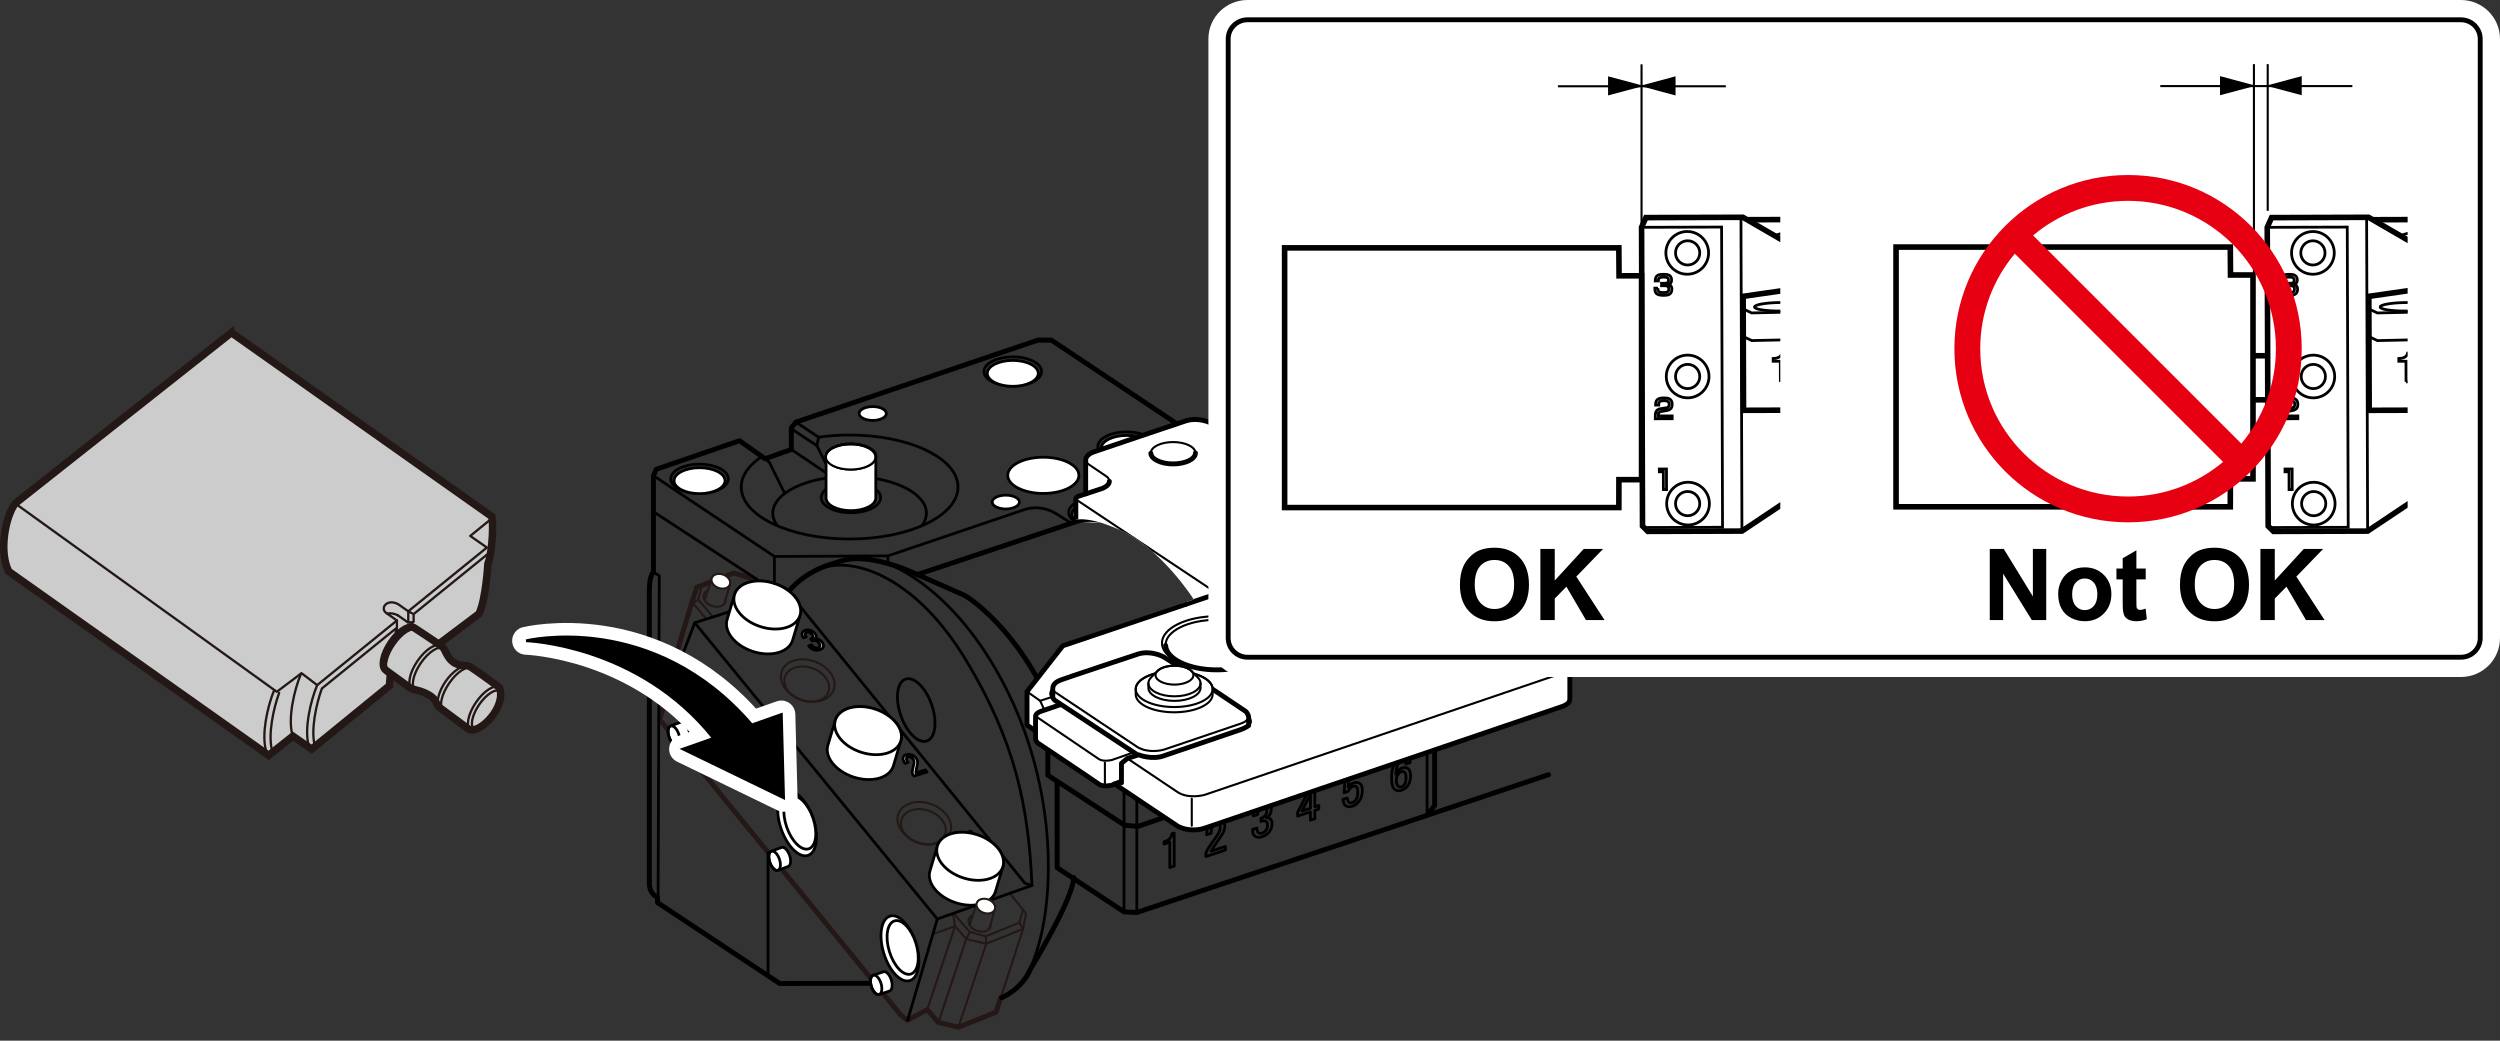 <?xml version="1.0" encoding="UTF-8"?><svg xmlns="http://www.w3.org/2000/svg" width="126.341mm" height="52.593mm" xmlns:xlink="http://www.w3.org/1999/xlink" viewBox="0 0 358.132 149.083"><rect x="0" y="0" width="358.132" height="149.083" fill="#333333" stroke="none"/><defs><clipPath id="clippath"><path d="M153.628,55.325v19.29s1.555-1.021,6.687,1.256c6.119,2.715,10.699,10.01,10.699,10.01l-22.451,7.497-8.065,8.146,29.665,22.37,61.436-21.397-.811-11.671-61.436-37.77-15.724,2.269Z" style="fill:none;"/></clipPath><clipPath id="clippath-1"><rect x="267.846" y="20.748" width="77.055" height="61.723" style="fill:none;"/></clipPath><clipPath id="clippath-2"><rect x="178.216" y="20.745" width="76.816" height="61.723" style="fill:none;"/></clipPath></defs><g id="_レイヤー_1"><ellipse cx="115.571" cy="98.005" rx="2.422" ry="3.296" transform="translate(-15.291 174.404) rotate(-70.576)" style="fill:none; stroke:#231815; stroke-linecap:round; stroke-linejoin:round; stroke-width:.3px;"/><ellipse cx="115.704" cy="97.49" rx="2.901" ry="3.948" transform="translate(-14.716 174.186) rotate(-70.576)" style="fill:none; stroke:#231815; stroke-linecap:round; stroke-linejoin:round; stroke-width:.3px;"/><polyline points="146.502 133.096 141.283 135.198 138.417 134.516 136.814 132.674 133.812 133.748" style="fill:none; stroke:#231815; stroke-linecap:round; stroke-linejoin:round; stroke-width:.3px;"/><polyline points="136.677 130.9 137.317 131.659 138.92 133.501 141.206 134.132 146.024 132.171 146.519 130.405" style="fill:none; stroke:#231815; stroke-linecap:round; stroke-linejoin:round; stroke-width:.3px;"/><polyline points="136.558 131.088 136.814 132.674 132.823 144.626" style="fill:none; stroke:#231815; stroke-linecap:round; stroke-linejoin:round; stroke-width:.3px;"/><polyline points="138.92 133.501 138.417 134.516 134.426 146.468" style="fill:none; stroke:#231815; stroke-linecap:round; stroke-linejoin:round; stroke-width:.3px;"/><polyline points="141.206 134.132 141.283 135.198 137.292 147.151" style="fill:none; stroke:#231815; stroke-linecap:round; stroke-linejoin:round; stroke-width:.3px;"/><line x1="146.024" y1="132.171" x2="146.498" y2="132.981" style="fill:none; stroke:#231815; stroke-linecap:round; stroke-linejoin:round; stroke-width:.3px;"/><path d="M141.936,132.46c-.001.099-.018.196-.051.291-.221.627-1.092.891-1.946.591s-1.366-1.053-1.145-1.68c.079-.223.239-.4.451-.522" style="fill:none; stroke:#231815; stroke-linecap:round; stroke-linejoin:round; stroke-width:.3px;"/><line x1="142.516" y1="130.263" x2="141.748" y2="132.955" style="fill:none; stroke:#231815; stroke-linecap:round; stroke-linejoin:round; stroke-width:.3px;"/><line x1="139.924" y1="129.349" x2="138.967" y2="132.358" style="fill:none; stroke:#231815; stroke-linecap:round; stroke-linejoin:round; stroke-width:.3px;"/><path d="M103.979,85.921c-.001.099-.018.196-.051.291-.221.627-1.092.891-1.946.591s-1.366-1.053-1.145-1.68c.079-.223.239-.4.451-.522" style="fill:none; stroke:#231815; stroke-linecap:round; stroke-linejoin:round; stroke-width:.3px;"/><line x1="104.558" y1="83.724" x2="103.79" y2="86.416" style="fill:none; stroke:#231815; stroke-linecap:round; stroke-linejoin:round; stroke-width:.3px;"/><line x1="101.966" y1="82.81" x2="101.01" y2="85.819" style="fill:none; stroke:#231815; stroke-linecap:round; stroke-linejoin:round; stroke-width:.3px;"/><polyline points="143.373 142.879 146.57 133.062 146.98 130.879 144.711 128.013" style="fill:none; stroke:#231815; stroke-linecap:round; stroke-linejoin:round; stroke-width:.3px;"/><path d="M102.074,88.348c-.102-.23-2.047-2.431-2.047-2.431l.435-1.817,1.121-.427" style="fill:none; stroke:#231815; stroke-linecap:round; stroke-linejoin:round; stroke-width:.3px;"/><polyline points="100.027 85.918 99.26 86.403 101.157 88.638" style="fill:none; stroke:#231815; stroke-linecap:round; stroke-linejoin:round; stroke-width:.3px;"/><polyline points="107.912 82.941 105.11 82.08 99.814 84.127 99.047 86.506 95.414 98.557 95.689 98.832 95.757 98.959 94.471 103.047 129.084 145.465 130.021 146.152 132.823 144.626 134.426 146.468 137.292 147.151 142.681 145.001 143.373 142.879" style="fill:none; stroke:#231815; stroke-linecap:round; stroke-linejoin:round; stroke-width:.709px;"/><ellipse cx="132.28" cy="118.439" rx="2.422" ry="3.296" transform="translate(-23.409 203.801) rotate(-70.576)" style="fill:none; stroke:#231815; stroke-linecap:round; stroke-linejoin:round; stroke-width:.3px;"/><ellipse cx="132.413" cy="117.924" rx="2.901" ry="3.948" transform="translate(-22.835 203.583) rotate(-70.576)" style="fill:none; stroke:#231815; stroke-linecap:round; stroke-linejoin:round; stroke-width:.3px;"/><path d="M168.472,109.258c0,1.432-2.282,2.594-5.098,2.594s-5.098-1.161-5.098-2.594,2.282-2.594,5.098-2.594,5.098,1.161,5.098,2.594Z" style="fill:#fff; stroke:#000; stroke-linecap:round; stroke-linejoin:round; stroke-width:.4px;"/><path d="M126.154,71.281c0,1.196-1.906,2.166-4.257,2.166s-4.257-.97-4.257-2.166,1.906-2.166,4.257-2.166,4.257.97,4.257,2.166Z" style="fill:none; stroke:#000; stroke-linecap:round; stroke-linejoin:round; stroke-width:.4px;"/><path d="M111.356,75.311c-.421-.56-.651-1.164-.651-1.793,0-2.916,4.927-5.28,11.004-5.28s11.004,2.364,11.004,5.28c0,.622-.224,1.219-.636,1.773" style="fill:none; stroke:#000; stroke-linecap:round; stroke-linejoin:round; stroke-width:.4px;"/><polyline points="107.71 86.592 99.523 89.217 96.433 97.307 95.757 98.959" style="fill:none; stroke:#000; stroke-linecap:round; stroke-linejoin:round; stroke-width:.4px;"/><path d="M116.473,117.177c.871,2.523.555,4.922-.707,5.357s-2.99-1.257-3.862-3.78c-.871-2.523-.555-4.922.707-5.357,1.261-.436,2.99,1.257,3.861,3.78Z" style="fill:#fff; stroke:#000; stroke-linecap:round; stroke-linejoin:round; stroke-width:.4px;"/><path d="M116.46,117.173c.718,2.079.457,4.056-.583,4.415-1.04.359-2.465-1.036-3.182-3.115-.718-2.079-.457-4.056.583-4.415,1.04-.359,2.465,1.036,3.182,3.115Z" style="fill:#fff; stroke:#000; stroke-linecap:round; stroke-linejoin:round; stroke-width:.4px;"/><path d="M133.465,100.952c.845,2.447.538,4.772-.685,5.195s-2.9-1.219-3.744-3.665c-.845-2.447-.538-4.772.685-5.195,1.223-.422,2.9,1.219,3.744,3.665Z" style="fill:none; stroke:#000; stroke-linecap:round; stroke-linejoin:round; stroke-width:.4px;"/><path d="M102.042,99.234c.871,2.523.555,4.922-.707,5.357-1.262.436-2.99-1.257-3.862-3.78-.871-2.523-.555-4.922.707-5.357,1.262-.436,2.99,1.257,3.862,3.78Z" style="fill:#fff; stroke:#000; stroke-linecap:round; stroke-linejoin:round; stroke-width:.4px;"/><path d="M102.029,99.23c.718,2.079.457,4.056-.583,4.415s-2.464-1.036-3.182-3.115c-.718-2.079-.457-4.056.583-4.415,1.04-.359,2.465,1.036,3.182,3.115Z" style="fill:#fff; stroke:#000; stroke-linecap:round; stroke-linejoin:round; stroke-width:.4px;"/><path d="M131.226,135.146c.785,2.551.387,4.938-.888,5.33-1.276.393-2.946-1.358-3.731-3.909-.785-2.551-.387-4.938.888-5.33,1.276-.392,2.946,1.358,3.731,3.909Z" style="fill:#fff; stroke:#000; stroke-linecap:round; stroke-linejoin:round; stroke-width:.4px;"/><path d="M131.213,135.141c.647,2.103.319,4.069-.732,4.393-1.051.323-2.428-1.119-3.075-3.221-.647-2.103-.319-4.069.732-4.393s2.428,1.119,3.075,3.221Z" style="fill:#fff; stroke:#000; stroke-linecap:round; stroke-linejoin:round; stroke-width:.4px;"/><path d="M143.491,142.918c3.175-1.433,4.154-4.14,4.154-4.14,0,0,6-9.812,6.187-13.062" style="fill:none; stroke:#000; stroke-linecap:round; stroke-linejoin:round; stroke-width:.709px;"/><path d="M131.25,82.237c2.501,1.1,6.896,3.043,6.896,3.043,2.812,1.562,10.562,8.75,13.312,19.062" style="fill:none; stroke:#000; stroke-linecap:round; stroke-linejoin:round; stroke-width:.709px;"/><path d="M112.647,85.155c1.937-2.625,4.75-3.812,6.125-4.25,1.375-.437,2.25-.687,2.25-.687,2.875-.687,7.187.687,9.187,1.562.279.122.636.279,1.042.457" style="fill:none; stroke:#000; stroke-linecap:round; stroke-linejoin:round; stroke-width:.709px;"/><path d="M114.397,86.592l32.436,39.936,1,.313c-.5-11.437-2.437-20.624-9.437-32.249-7-11.624-15.749-14.937-20.749-13.187" style="fill:none; stroke:#000; stroke-linecap:round; stroke-linejoin:round; stroke-width:.4px;"/><polyline points="99.523 89.217 134.271 131.653 147.833 126.841" style="fill:none; stroke:#000; stroke-linecap:round; stroke-linejoin:round; stroke-width:.4px;"/><line x1="134.271" y1="131.653" x2="130.021" y2="146.152" style="fill:none; stroke:#000; stroke-linecap:round; stroke-linejoin:round; stroke-width:.4px;"/><path d="M115.094,91.38c-.183-.245-.242-.476-.179-.692.055-.188.198-.318.43-.391.268-.084.534-.082.795.007.242.082.442.229.602.441.159.213.217.391.175.536-.029.102-.089.173-.179.213.146-.006.289.015.43.062.242.082.442.229.602.441.175.234.233.453.173.654-.059.203-.242.351-.546.447-.256.08-.525.072-.808-.023-.282-.095-.499-.244-.649-.446l-.096-.127.421-.132.084.111c.103.139.246.238.427.3.141.048.272.053.395.015.158-.05.254-.132.288-.248.034-.116-.017-.263-.152-.444-.111-.149-.248-.251-.409-.306-.162-.054-.303-.062-.425-.024l-.146.046-.203-.271.11-.034c.11-.035.181-.11.215-.226.034-.115-.009-.253-.128-.412-.104-.138-.236-.234-.397-.29-.121-.041-.242-.042-.364-.004-.11.034-.18.102-.209.203-.034.116.015.271.146.466l-.402.126Z" style="fill:#fff; stroke:#000; stroke-linecap:round; stroke-linejoin:round; stroke-width:.4px;"/><path d="M129.656,109.354c-.247-.33-.336-.61-.268-.841.055-.188.193-.316.412-.385.268-.084.534-.082.795.007.262.088.469.234.62.436.191.255.267.507.227.755-.036.235-.081.466-.137.693-.026.126-.052.252-.078.379-.022.112-.032.219-.029.324l1.372-.429.227.303-1.866.584-.203-.271c-.055-.114-.063-.295-.023-.544.09-.383.161-.7.213-.953.064-.256.017-.49-.142-.703-.096-.127-.224-.219-.385-.274-.121-.041-.236-.043-.346-.009-.098.031-.159.089-.185.175-.047.16.025.366.216.622l-.421.132Z" style="fill:#fff; stroke:#000; stroke-linecap:round; stroke-linejoin:round; stroke-width:.4px;"/><path d="M138.849,119.132l.219-.069,2.064,2.76-.421.132-1.587-2.121-.549.172-.143-.191.165-.052c.17-.053.273-.138.307-.253.038-.13.019-.255-.056-.376Z" style="fill:#fff; stroke:#000; stroke-linecap:round; stroke-linejoin:round; stroke-width:.4px;"/><path d="M98.678,104.585c-.261-.755-.778-1.262-1.156-1.132-.231.08-1.225.461-1.458.542-.378.13-.473.849-.212,1.604.261.756.778,1.262,1.156,1.132.231-.08,1.225-.461,1.458-.542.378-.13.472-.849.212-1.604Z" style="fill:#fff; stroke:#000; stroke-linecap:round; stroke-linejoin:round; stroke-width:.4px;"/><path d="M97.22,105.127c.261.755.166,1.474-.212,1.604-.378.13-.895-.376-1.156-1.132-.261-.755-.166-1.474.212-1.604.378-.13.895.376,1.156,1.132Z" style="fill:none; stroke:#000; stroke-linecap:round; stroke-linejoin:round; stroke-width:.4px;"/><path d="M113.109,122.528c-.261-.755-.778-1.262-1.156-1.132-.231.08-1.225.461-1.458.542-.378.13-.473.849-.212,1.604.261.755.778,1.262,1.156,1.132.231-.08,1.225-.461,1.458-.542.378-.13.472-.849.212-1.604Z" style="fill:#fff; stroke:#000; stroke-linecap:round; stroke-linejoin:round; stroke-width:.4px;"/><path d="M111.651,123.07c.261.755.166,1.474-.212,1.604-.378.13-.895-.376-1.156-1.132-.261-.755-.166-1.474.212-1.604.378-.13.895.376,1.156,1.132Z" style="fill:none; stroke:#000; stroke-linecap:round; stroke-linejoin:round; stroke-width:.4px;"/><path d="M127.682,140.379c-.235-.764-.735-1.288-1.117-1.17-.233.072-1.24.419-1.476.492-.382.117-.501.832-.266,1.596.235.764.735,1.288,1.117,1.17.233-.072,1.24-.419,1.476-.492.382-.118.501-.832.266-1.596Z" style="fill:#fff; stroke:#000; stroke-linecap:round; stroke-linejoin:round; stroke-width:.4px;"/><path d="M126.207,140.871c.235.764.116,1.478-.266,1.596-.382.117-.882-.406-1.117-1.17-.235-.764-.116-1.478.266-1.596s.882.406,1.117,1.17Z" style="fill:none; stroke:#000; stroke-linecap:round; stroke-linejoin:round; stroke-width:.4px;"/><path d="M110.921,83.578c-2.584-.842-5.129-.141-5.685,1.566-.22.675-.854,2.922-1.062,3.562-.556,1.707,1.088,3.772,3.672,4.614s5.129.141,5.685-1.566c.22-.675.854-2.922,1.062-3.562.556-1.707-1.088-3.772-3.672-4.614Z" style="fill:#fff; stroke:#000; stroke-linecap:round; stroke-linejoin:round; stroke-width:.4px;"/><path d="M114.593,88.192c-.556,1.707-3.101,2.408-5.685,1.566-2.584-.842-4.228-2.908-3.672-4.614.556-1.707,3.101-2.408,5.685-1.566,2.584.842,4.228,2.908,3.672,4.614Z" style="fill:#fff; stroke:#000; stroke-linecap:round; stroke-linejoin:round; stroke-width:.4px;"/><path d="M125.358,101.577c-2.584-.842-5.129-.141-5.685,1.566-.22.675-.854,2.922-1.062,3.562-.556,1.707,1.088,3.772,3.672,4.614,2.584.842,5.129.141,5.685-1.566.22-.675.854-2.922,1.062-3.562.556-1.707-1.088-3.772-3.672-4.614Z" style="fill:#fff; stroke:#000; stroke-linecap:round; stroke-linejoin:round; stroke-width:.4px;"/><path d="M129.03,106.191c-.556,1.707-3.101,2.408-5.685,1.566-2.584-.842-4.228-2.908-3.672-4.614.556-1.707,3.101-2.408,5.685-1.566,2.584.842,4.228,2.908,3.672,4.614Z" style="fill:#fff; stroke:#000; stroke-linecap:round; stroke-linejoin:round; stroke-width:.4px;"/><path d="M139.982,119.576c-2.584-.842-5.129-.141-5.685,1.566-.22.675-.854,2.922-1.062,3.562-.556,1.707,1.088,3.772,3.672,4.614,2.584.842,5.129.141,5.685-1.566.22-.675.854-2.922,1.062-3.562.556-1.707-1.088-3.772-3.672-4.614Z" style="fill:#fff; stroke:#000; stroke-linecap:round; stroke-linejoin:round; stroke-width:.4px;"/><path d="M143.654,124.19c-.556,1.707-3.101,2.408-5.685,1.566-2.584-.842-4.228-2.908-3.672-4.614.556-1.707,3.101-2.408,5.685-1.566,2.584.842,4.228,2.908,3.672,4.614Z" style="fill:#fff; stroke:#000; stroke-linecap:round; stroke-linejoin:round; stroke-width:.4px;"/><polyline points="150.104 105.946 161.103 113.112 163.02 113.279 204.435 99.029 212.101 89.613" style="fill:none; stroke:#000; stroke-linecap:round; stroke-linejoin:round; stroke-width:.4px;"/><line x1="110.022" y1="139.715" x2="110.022" y2="122.133" style="fill:none; stroke:#000; stroke-linecap:round; stroke-linejoin:round; stroke-width:.4px;"/><polyline points="93.606 81.968 94.44 82.468 94.273 128.799" style="fill:none; stroke:#000; stroke-linecap:round; stroke-linejoin:round; stroke-width:.4px;"/><line x1="93.606" y1="73.301" x2="108.522" y2="83.051" style="fill:none; stroke:#000; stroke-linecap:round; stroke-linejoin:round; stroke-width:.4px;"/><path d="M93.606,68.135l17.332,11.583,16.249-.083,19.416-6.583c1.917-.667,3.417-.083,4,.167.583.25,2.75,1.667,2.75,1.667" style="fill:none; stroke:#000; stroke-linecap:round; stroke-linejoin:round; stroke-width:.4px;"/><line x1="110.939" y1="79.718" x2="110.939" y2="83.578" style="fill:none; stroke:#000; stroke-linecap:round; stroke-linejoin:round; stroke-width:.4px;"/><line x1="127.188" y1="79.634" x2="127.188" y2="80.634" style="fill:none; stroke:#000; stroke-linecap:round; stroke-linejoin:round; stroke-width:.4px;"/><path d="M106.183,69.768c0-1.66,1.132-3.193,3.045-4.432" style="fill:none; stroke:#000; stroke-linecap:round; stroke-linejoin:round; stroke-width:.4px;"/><path d="M137.196,69.228c.027.178.04.359.04.54,0,4.114-6.952,7.45-15.527,7.45s-15.527-3.335-15.527-7.45" style="fill:none; stroke:#000; stroke-linecap:round; stroke-linejoin:round; stroke-width:.4px;"/><path d="M114.022,60.469l3.246,2.159c1.407-.201,2.898-.309,4.441-.309,8.197,0,14.91,3.047,15.486,6.909" style="fill:none; stroke:#000; stroke-linecap:round; stroke-linejoin:round; stroke-width:.4px;"/><polyline points="117.268 62.628 117.022 63.843 118.272 66.343" style="fill:none; stroke:#000; stroke-linecap:round; stroke-linejoin:round; stroke-width:.4px;"/><line x1="117.022" y1="63.843" x2="113.522" y2="61.531" style="fill:none; stroke:#000; stroke-linecap:round; stroke-linejoin:round; stroke-width:.4px;"/><line x1="113.356" y1="64.385" x2="118.209" y2="67.656" style="fill:none; stroke:#000; stroke-linecap:round; stroke-linejoin:round; stroke-width:.4px;"/><path d="M125.459,65.406c0-1.001-1.595-1.812-3.562-1.812s-3.562.811-3.562,1.812v5.937c0,1.001,1.595,1.812,3.562,1.812s3.562-.811,3.562-1.812v-5.937Z" style="fill:#fff; stroke:#000; stroke-linecap:round; stroke-linejoin:round; stroke-width:.4px;"/><path d="M125.459,65.406c0,1.001-1.595,1.812-3.562,1.812s-3.562-.811-3.562-1.812,1.595-1.812,3.562-1.812,3.562.811,3.562,1.812Z" style="fill:none; stroke:#000; stroke-linecap:round; stroke-linejoin:round; stroke-width:.4px;"/><path d="M172.087,64.651c0-.806-1.284-1.459-2.867-1.459s-2.867.653-2.867,1.459v4.779c0,.806,1.284,1.459,2.867,1.459s2.867-.653,2.867-1.459v-4.779Z" style="fill:#fff; stroke:#000; stroke-linecap:round; stroke-linejoin:round; stroke-width:.4px;"/><ellipse cx="169.219" cy="64.651" rx="2.867" ry="1.459" style="fill:none; stroke:#000; stroke-linecap:round; stroke-linejoin:round; stroke-width:.4px;"/><path d="M193.336,78.817c0-.806-1.284-1.459-2.867-1.459s-2.867.653-2.867,1.459v4.779c0,.806,1.284,1.459,2.867,1.459s2.867-.653,2.867-1.459v-4.779Z" style="fill:#fff; stroke:#000; stroke-linecap:round; stroke-linejoin:round; stroke-width:.4px;"/><ellipse cx="190.468" cy="78.817" rx="2.867" ry="1.459" style="fill:none; stroke:#000; stroke-linecap:round; stroke-linejoin:round; stroke-width:.4px;"/><path d="M104.335,68.593c0,1.159-1.847,2.098-4.124,2.098s-4.124-.94-4.124-2.098,1.847-2.098,4.124-2.098,4.124.939,4.124,2.098Z" style="fill:none; stroke:#000; stroke-linecap:round; stroke-linejoin:round; stroke-width:.4px;"/><path d="M103.863,68.86c0,1.026-1.635,1.858-3.652,1.858s-3.652-.832-3.652-1.858,1.635-1.858,3.652-1.858,3.652.832,3.652,1.858Z" style="fill:#fff; stroke:#000; stroke-linecap:round; stroke-linejoin:round; stroke-width:.4px;"/><path d="M149.207,53.219c0,1.159-1.846,2.098-4.124,2.098s-4.124-.94-4.124-2.098,1.847-2.098,4.124-2.098,4.124.94,4.124,2.098Z" style="fill:none; stroke:#000; stroke-linecap:round; stroke-linejoin:round; stroke-width:.4px;"/><ellipse cx="145.083" cy="53.486" rx="3.652" ry="1.858" style="fill:#fff; stroke:#000; stroke-linecap:round; stroke-linejoin:round; stroke-width:.4px;"/><path d="M159.957,105.883c0,1.159-1.847,2.098-4.124,2.098s-4.124-.939-4.124-2.098,1.847-2.098,4.124-2.098,4.124.939,4.124,2.098Z" style="fill:none; stroke:#000; stroke-linecap:round; stroke-linejoin:round; stroke-width:.4px;"/><path d="M159.485,106.15c0,1.026-1.635,1.858-3.652,1.858s-3.652-.832-3.652-1.858,1.635-1.858,3.652-1.858,3.652.832,3.652,1.858Z" style="fill:#fff; stroke:#000; stroke-linecap:round; stroke-linejoin:round; stroke-width:.4px;"/><path d="M203.976,97.842c0,1.159-1.847,2.098-4.124,2.098s-4.124-.939-4.124-2.098,1.847-2.098,4.124-2.098,4.124.939,4.124,2.098Z" style="fill:none; stroke:#000; stroke-linecap:round; stroke-linejoin:round; stroke-width:.4px;"/><path d="M203.504,98.109c0,1.026-1.635,1.858-3.652,1.858s-3.652-.832-3.652-1.858,1.635-1.858,3.652-1.858,3.652.832,3.652,1.858Z" style="fill:#fff; stroke:#000; stroke-linecap:round; stroke-linejoin:round; stroke-width:.4px;"/><path d="M165.519,63.968c0,1.159-1.847,2.098-4.124,2.098s-4.124-.94-4.124-2.098,1.847-2.098,4.124-2.098,4.124.939,4.124,2.098Z" style="fill:none; stroke:#000; stroke-linecap:round; stroke-linejoin:round; stroke-width:.4px;"/><path d="M154.556,68.093c0,1.432-2.282,2.594-5.098,2.594s-5.098-1.161-5.098-2.594,2.282-2.594,5.098-2.594,5.098,1.161,5.098,2.594Z" style="fill:#fff; stroke:#000; stroke-linecap:round; stroke-linejoin:round; stroke-width:.4px;"/><path d="M165.047,64.235c0,1.026-1.635,1.858-3.652,1.858s-3.652-.832-3.652-1.858,1.635-1.858,3.652-1.858,3.652.832,3.652,1.858Z" style="fill:#fff; stroke:#000; stroke-linecap:round; stroke-linejoin:round; stroke-width:.4px;"/><path d="M182.519,87.467c0,1.159-1.847,2.098-4.124,2.098s-4.124-.939-4.124-2.098,1.847-2.098,4.124-2.098,4.124.939,4.124,2.098Z" style="fill:none; stroke:#000; stroke-linecap:round; stroke-linejoin:round; stroke-width:.4px;"/><path d="M182.047,87.734c0,1.026-1.635,1.858-3.652,1.858s-3.652-.832-3.652-1.858,1.635-1.858,3.652-1.858,3.652.832,3.652,1.858Z" style="fill:#fff; stroke:#000; stroke-linecap:round; stroke-linejoin:round; stroke-width:.4px;"/><path d="M153.979,74.711c-.561-.358-.896-.812-.896-1.306,0-1.159,1.847-2.098,4.124-2.098s4.124.939,4.124,2.098c0,.665-.607,1.257-1.555,1.642" style="fill:none; stroke:#000; stroke-linecap:round; stroke-linejoin:round; stroke-width:.4px;"/><path d="M154.23,74.749c-.425-.304-.675-.675-.675-1.077,0-1.026,1.635-1.858,3.652-1.858s3.652.832,3.652,1.858c0,.513-.409.978-1.07,1.314" style="fill:#fff; stroke:#000; stroke-linecap:round; stroke-linejoin:round; stroke-width:.4px;"/><ellipse cx="125.022" cy="59.235" rx="1.948" ry=".991" style="fill:#fff; stroke:#000; stroke-linecap:round; stroke-linejoin:round; stroke-width:.4px;"/><path d="M146.032,71.922c0,.547-.872.991-1.949.991s-1.948-.444-1.948-.991.872-.991,1.948-.991,1.949.444,1.949.991Z" style="fill:#fff; stroke:#000; stroke-linecap:round; stroke-linejoin:round; stroke-width:.4px;"/><path d="M197.779,95.171c0,.548-.872.991-1.949.991s-1.948-.444-1.948-.991.872-.991,1.948-.991,1.949.444,1.949.991Z" style="fill:#fff; stroke:#000; stroke-linecap:round; stroke-linejoin:round; stroke-width:.4px;"/><path d="M169.281,105.004c0,.547-.872.991-1.948.991s-1.949-.444-1.949-.991.872-.991,1.949-.991,1.948.444,1.948.991Z" style="fill:#fff; stroke:#000; stroke-linecap:round; stroke-linejoin:round; stroke-width:.4px;"/><path d="M206.217,90.309c0,.548-.872.991-1.949.991s-1.948-.444-1.948-.991.872-.991,1.948-.991,1.949.444,1.949.991Z" style="fill:#fff; stroke:#000; stroke-linecap:round; stroke-linejoin:round; stroke-width:.4px;"/><polyline points="109.606 65.718 110.21 66.218 112.397 70.656" style="fill:none; stroke:#000; stroke-linecap:round; stroke-linejoin:round; stroke-width:.4px;"/><path d="M167.388,102.008c0,1.432-2.282,2.594-5.098,2.594s-5.098-1.161-5.098-2.594,2.282-2.594,5.098-2.594,5.098,1.161,5.098,2.594Z" style="fill:#fff; stroke:#000; stroke-linecap:round; stroke-linejoin:round; stroke-width:.4px;"/><path d="M180.67,97.356c0,1.432-2.282,2.594-5.098,2.594s-5.098-1.161-5.098-2.594,2.282-2.594,5.098-2.594,5.098,1.161,5.098,2.594Z" style="fill:#fff; stroke:#000; stroke-linecap:round; stroke-linejoin:round; stroke-width:.4px;"/><path d="M194.002,92.69c0,1.432-2.282,2.594-5.098,2.594s-5.098-1.161-5.098-2.594,2.282-2.594,5.098-2.594,5.098,1.161,5.098,2.594Z" style="fill:#fff; stroke:#000; stroke-linecap:round; stroke-linejoin:round; stroke-width:.4px;"/><path d="M181.753,104.606c0,1.432-2.282,2.594-5.098,2.594s-5.098-1.161-5.098-2.594,2.282-2.594,5.098-2.594,5.098,1.161,5.098,2.594Z" style="fill:#fff; stroke:#000; stroke-linecap:round; stroke-linejoin:round; stroke-width:.4px;"/><path d="M195.086,99.94c0,1.432-2.282,2.594-5.098,2.594s-5.098-1.161-5.098-2.594,2.282-2.594,5.098-2.594,5.098,1.161,5.098,2.594Z" style="fill:#fff; stroke:#000; stroke-linecap:round; stroke-linejoin:round; stroke-width:.4px;"/><path d="M177.853,67.052s1.75-1.083,2.333-1.333c.259-.111,9.895-3.3,20.523-6.809" style="fill:none; stroke:#000; stroke-linecap:round; stroke-linejoin:round; stroke-width:.709px;"/><path d="M180.186,65.718s3.417-1.583,9.5,3.333c6.083,4.916,9.25,11.999,9.25,11.999" style="fill:none; stroke:#000; stroke-linecap:round; stroke-linejoin:round; stroke-width:.4px;"/><polyline points="205.518 102.883 205.518 115.383 204.435 116.799 162.853 130.715 161.02 130.632 151.437 124.299 151.437 112.05" style="fill:none; stroke:#000; stroke-linecap:round; stroke-linejoin:round; stroke-width:.709px;"/><line x1="204.435" y1="104.133" x2="204.435" y2="99.029" style="fill:none; stroke:#000; stroke-linecap:round; stroke-linejoin:round; stroke-width:.4px;"/><line x1="204.435" y1="116.799" x2="221.825" y2="110.979" style="fill:none; stroke:#000; stroke-linecap:round; stroke-linejoin:round; stroke-width:.709px;"/><line x1="204.435" y1="104.092" x2="204.435" y2="116.799" style="fill:none; stroke:#000; stroke-linecap:round; stroke-linejoin:round; stroke-width:.4px;"/><line x1="161.02" y1="130.632" x2="161.02" y2="113.112" style="fill:none; stroke:#000; stroke-linecap:round; stroke-linejoin:round; stroke-width:.4px;"/><line x1="162.853" y1="130.715" x2="162.853" y2="113.341" style="fill:none; stroke:#000; stroke-linecap:round; stroke-linejoin:round; stroke-width:.4px;"/><path d="M127.438,80.884s10,3.417,17.416,19.249c7.416,15.833,6.166,33.332,1.833,40.248" style="fill:none; stroke:#000; stroke-linecap:round; stroke-linejoin:round; stroke-width:.4px;"/><path d="M172.859,119.576c0-.564.145-1.041.437-1.431.237-.316.52-.529.848-.638.401-.133.72-.121.957.037.237.158.355.41.355.756,0,.437-.137.866-.41,1.285-.256.395-.519.784-.793,1.166-.146.213-.292.426-.437.638-.127.189-.237.371-.328.547l2.051-.684v.52l-2.789.93v-.465c.037-.194.191-.501.465-.92.456-.644.829-1.179,1.121-1.604.31-.431.465-.829.465-1.194,0-.219-.073-.376-.219-.474-.109-.073-.246-.082-.41-.027-.146.049-.273.146-.383.292-.201.268-.301.62-.301,1.057l-.629.209Z" style="fill:none; stroke:#000; stroke-linecap:round; stroke-linejoin:round; stroke-width:.4px;"/><path d="M179.546,116.893c0-.419.137-.811.41-1.176.237-.315.528-.531.875-.647.401-.133.72-.121.957.037.219.145.328.401.328.766s-.091.668-.273.911c-.128.171-.265.289-.41.355.182-.006.337.034.465.119.219.146.328.401.328.766,0,.401-.127.772-.383,1.112-.256.341-.611.587-1.066.738-.383.128-.702.107-.957-.063-.255-.17-.383-.428-.383-.775v-.219l.629-.209v.191c0,.237.082.41.246.519.127.086.282.097.465.036.237-.079.428-.215.574-.41.145-.194.219-.446.219-.756,0-.255-.073-.431-.219-.529-.146-.097-.31-.115-.492-.055l-.219.073v-.465l.164-.055c.164-.055.319-.179.465-.374.145-.194.219-.428.219-.702,0-.237-.073-.404-.219-.501-.109-.073-.255-.079-.437-.018-.164.055-.311.168-.438.337-.146.194-.228.459-.246.793l-.602.2Z" style="fill:none; stroke:#000; stroke-linecap:round; stroke-linejoin:round; stroke-width:.4px;"/><path d="M187.722,112.773l.629-.209v3.008l.574-.191v.519l-.574.191v1.203l-.629.209v-1.203l-1.832.611v-.547l1.832-3.591ZM187.722,113.785l-1.23,2.406,1.23-.41v-1.996Z" style="fill:none; stroke:#000; stroke-linecap:round; stroke-linejoin:round; stroke-width:.4px;"/><path d="M192.702,111.105l2.351-.784v.519l-1.832.61v.082c-.018.353-.045.699-.082,1.039-.018.061-.027.119-.027.173.237-.297.492-.492.766-.583.365-.121.665-.103.902.055.255.17.383.501.383.994,0,.62-.164,1.148-.492,1.586-.256.34-.574.574-.957.702-.365.122-.665.104-.902-.055-.237-.158-.383-.464-.438-.92l.629-.209c.036.334.127.55.273.647.109.073.246.082.41.027.219-.073.392-.194.519-.365.2-.267.301-.638.301-1.112,0-.456-.082-.738-.246-.848-.109-.073-.237-.085-.383-.037-.219.073-.41.219-.574.438-.109.146-.182.252-.219.319l-.547.182c.018-.079.027-.146.027-.201l.137-2.151v-.109Z" style="fill:none; stroke:#000; stroke-linecap:round; stroke-linejoin:round; stroke-width:.4px;"/><path d="M199.995,109.01c.219-.291.492-.492.82-.601.346-.115.629-.1.848.046.237.158.355.419.355.784l-.629.209c0-.255-.055-.419-.164-.492-.109-.073-.246-.082-.41-.027-.164.055-.301.155-.41.301-.291.39-.437.948-.437,1.677.073-.152.164-.301.273-.447.164-.219.364-.367.602-.446.328-.109.601-.091.82.055.273.182.41.547.41,1.094,0,.565-.146,1.042-.437,1.431-.219.292-.519.501-.902.629-.328.109-.629.073-.902-.109-.328-.219-.492-.793-.492-1.723,0-1.002.219-1.795.656-2.379ZM200.323,110.87c-.201.268-.301.575-.301.921,0,.437.109.729.328.875.127.085.264.103.41.055.164-.055.301-.155.41-.301.164-.219.246-.565.246-1.039,0-.419-.082-.684-.246-.793-.127-.085-.255-.106-.383-.064-.183.061-.338.176-.465.346Z" style="fill:none; stroke:#000; stroke-linecap:round; stroke-linejoin:round; stroke-width:.4px;"/><path d="M167.879,119.443l.328-.109v4.73l-.629.21v-3.637l-.82.273v-.328l.246-.082c.255-.085.455-.225.601-.419.164-.219.255-.431.273-.638Z" style="fill:none; stroke:#000; stroke-linecap:round; stroke-linejoin:round; stroke-width:.4px;"/><path d="M131.438,82.301l22.999-7.666c3.833-1.25,14.833,2.333,20.666,17.999l-19.749,6.75-5.25,6.666v5l10.999,7.166,1.917.167,41.415-14.249,7.666-9.416v-5l-61.497-40.998h-1.917l-34.665,11.75-.667.833v3.083l-3.75,1.333-3.667-2.583-11.916,4.083-.417.917v13.833s-.583.417-.583,2.583v41.998c0,1.583,1.167,2,1.167,2v.75l17.499,11.583,12.684-.019" style="fill:none; stroke:#000; stroke-linecap:round; stroke-linejoin:round; stroke-width:.709px;"/><ellipse cx="121.824" cy="65.38" rx="3.571" ry="1.827" style="fill:#fff;"/><path d="M125.427,65.452c0,1.001-1.595,1.812-3.562,1.812s-3.562-.811-3.562-1.812,1.595-1.812,3.562-1.812,3.562.811,3.562,1.812Z" style="fill:none; stroke:#000; stroke-miterlimit:10; stroke-width:.3px;"/><path d="M118.303,65.977v-.525c0-1.001,1.595-1.812,3.562-1.812s3.562.811,3.562,1.812v.484" style="fill:none; stroke:#000; stroke-miterlimit:10; stroke-width:.3px;"/><rect x="90.059" y="45.736" width="138.611" height="103.347" style="fill:none;"/><ellipse cx="103.262" cy="83.267" rx="1.01" ry="1.374" transform="translate(-9.607 152.96) rotate(-70.576)" style="fill:#fff; stroke:#231815; stroke-linecap:round; stroke-linejoin:round; stroke-width:.3px;"/><ellipse cx="141.22" cy="129.806" rx="1.01" ry="1.374" transform="translate(-28.162 219.819) rotate(-70.576)" style="fill:#fff; stroke:#231815; stroke-linecap:round; stroke-linejoin:round; stroke-width:.3px;"/><path d="M107.699,103.844c-14.173-16.518-32.33-12.051-32.33-12.051,0,0,16.166.503,26.851,13.979l-4.364,1.533,14.395,6.98-.319-11.929-4.234,1.489Z" style="stroke:#fff; stroke-linecap:round; stroke-linejoin:round; stroke-width:4px;"/><path d="M107.699,103.844c-14.173-16.518-32.33-12.051-32.33-12.051,0,0,16.166.503,26.851,13.979l-4.364,1.533,14.395,6.98-.319-11.929-4.234,1.489Z" style="stroke:#000; stroke-width:.4px;"/></g><g id="_レイヤー_3"><g style="clip-path:url(#clippath);"><path d="M148.289,104.661l-1.166-.786v-4.799l5.124-6.562,17.628-5.951h-.33s-15.428-10.29-15.428-10.29v-4.664s-.108-.38.434-.542c.172-.052.577-.183,1.049-.337l-.073.012v-4.853c0-.461.488-.895,1.057-1.112.569-.217,13.258-4.474,13.258-4.474,1.437-.488,2.983,0,3.552.271.569.271,50.946,34.054,50.946,34.054.515.38.542.515.542.895v4.609c0,.678-.813.976-1.112,1.084-.298.108-51.244,17.434-51.244,17.434-1.627.542-3.254.054-3.823-.298-.569-.352-9.029-6.046-9.029-6.046l-.352.163s-1.247.352-1.952-.163c-.705-.515-8.73-5.884-8.73-5.884,0,0-.298-.271-.298-.624v-3.145c0-.434.515-.705,1.274-.922l2.305-.786" style="fill:#fff; stroke:#000; stroke-linecap:round; stroke-linejoin:round; stroke-width:.7px;"/><path d="M169.876,86.563l3.574-1.207c.434-.108.434-.461.434-.461" style="fill:none; stroke:#000; stroke-linecap:round; stroke-linejoin:round; stroke-width:.7px;"/><path d="M155.601,70.731c1.014-.332,2.34-.774,2.34-.774.624-.271.976-.624.976-1.003" style="fill:none; stroke:#000; stroke-linecap:round; stroke-linejoin:round; stroke-width:.7px;"/><path d="M155.528,65.889c0,.339.474.664.474.664l2.4,1.627c.569.366.529.691.447.976" style="fill:none; stroke:#000; stroke-linecap:round; stroke-linejoin:round; stroke-width:.3px;"/><path d="M154.254,71.19s-.285.244.081.488,19.115,12.73,19.115,12.73c.407.285.488.529.285.854" style="fill:none; stroke:#000; stroke-linecap:round; stroke-linejoin:round; stroke-width:.3px;"/><polyline points="147.123 99.076 149.007 100.391 149.617 101.733" style="fill:none; stroke:#000; stroke-linecap:round; stroke-linejoin:round; stroke-width:.3px;"/><path d="M160.653,112.145v-2.793l.841-.705,1.627-.515s1.925.786,3.687.109c0,0,10.167-3.471,10.9-3.715s1.166-.597,1.166-.597v-1.112c0-.515-.407-.895-.407-.895,0,0-10.845-7.293-11.713-7.781-.868-.488-2.413-.868-3.687-.461,0,0-10.872,3.606-11.144,3.742-.271.135-1.112.407-1.112,1.22v1.166c0,.271.298.515.298.515l11.794,7.782" style="fill:none; stroke:#000; stroke-linecap:round; stroke-linejoin:round; stroke-width:.7px;"/><line x1="159.677" y1="112.307" x2="160.544" y2="111.955" style="fill:none; stroke:#000; stroke-linecap:round; stroke-linejoin:round; stroke-width:.7px;"/><line x1="149.007" y1="100.391" x2="150.81" y2="99.808" style="fill:none; stroke:#000; stroke-linecap:round; stroke-linejoin:round; stroke-width:.3px;"/><path d="M150.81,98.642c-.542.542-.434,1.112.136,1.545" style="fill:none; stroke:#000; stroke-linecap:round; stroke-linejoin:round; stroke-width:.3px;"/><path d="M150.81,98.371c0,.651.38.813.38.813l11.794,7.863c1.573.895,3.471.434,3.796.325s10.872-3.687,10.872-3.687c.895-.298,1.247-.678,1.247-1.139" style="fill:none; stroke:#000; stroke-linecap:round; stroke-linejoin:round; stroke-width:.3px;"/><path d="M179.09,102.98c.325.569-.217.949-.217.949" style="fill:none; stroke:#000; stroke-linecap:round; stroke-linejoin:round; stroke-width:.3px;"/><path d="M148.506,102.194c-.19.325.136.597.136.597l8.758,5.938c.651.461,1.898.136,1.898.136l3.01-1.057" style="fill:none; stroke:#000; stroke-linecap:round; stroke-linejoin:round; stroke-width:.3px;"/><path d="M161.493,108.647l7.239,4.853c1.654,1.03,3.877.352,3.877.352l51.136-17.407s1.139-.325,1.139-1.085" style="fill:none; stroke:#000; stroke-linecap:round; stroke-linejoin:round; stroke-width:.3px;"/><path d="M173.714,98.714c0-1.421-2.467-2.572-5.511-2.572s-5.511,1.152-5.511,2.572v.752c0,1.421,2.467,2.572,5.511,2.572s5.511-1.152,5.511-2.572v-.752Z" style="fill:#fff; stroke:#000; stroke-linecap:round; stroke-linejoin:round; stroke-width:.3px;"/><path d="M173.714,98.714c0,1.421-2.467,2.572-5.511,2.572s-5.511-1.152-5.511-2.572,2.467-2.572,5.511-2.572,5.511,1.152,5.511,2.572Z" style="fill:none; stroke:#000; stroke-linecap:round; stroke-linejoin:round; stroke-width:.3px;"/><path d="M170.682,96.124c-.44-.451-1.365-.763-2.437-.763-1.061,0-1.979.305-2.424.749-.148.148-.897.882-1.076,1.122-.151.202-.234.422-.234.651v.654c0,1.031,1.672,1.867,3.734,1.867s3.734-.836,3.734-1.867v-.654c0-.316-.158-.614-.436-.874-.162-.152-.72-.74-.861-.885Z" style="fill:#fff; stroke:#000; stroke-linecap:round; stroke-linejoin:round; stroke-width:.3px;"/><path d="M170.956,96.717c0,.749-1.214,1.356-2.711,1.356s-2.711-.607-2.711-1.356,1.214-1.356,2.711-1.356,2.711.607,2.711,1.356Z" style="fill:none; stroke:#000; stroke-linecap:round; stroke-linejoin:round; stroke-width:.3px;"/><path d="M171.979,97.883c0,1.031-1.672,1.867-3.734,1.867s-3.734-.836-3.734-1.867" style="fill:none; stroke:#000; stroke-linecap:round; stroke-linejoin:round; stroke-width:.3px;"/><line x1="158.28" y1="109.257" x2="158.28" y2="112.185" style="fill:none; stroke:#000; stroke-linecap:round; stroke-linejoin:round; stroke-width:.3px;"/><line x1="170.725" y1="114.422" x2="170.725" y2="118.286" style="fill:none; stroke:#000; stroke-linecap:round; stroke-linejoin:round; stroke-width:.3px;"/><path d="M182.153,92.115c0,2.123-3.514,3.843-7.849,3.843s-7.849-1.721-7.849-3.843,3.514-3.843,7.849-3.843,7.849,1.721,7.849,3.843Z" style="fill:none; stroke:#000; stroke-linecap:round; stroke-linejoin:round; stroke-width:.3px;"/><path d="M166.979,92.463c-.001-.029-.002-.059-.002-.088,0-1.981,3.279-3.586,7.325-3.586s7.324,1.606,7.324,3.586" style="fill:none; stroke:#000; stroke-linecap:round; stroke-linejoin:round; stroke-width:.3px;"/><path d="M181.626,92.375c0,1.981-3.279,3.586-7.324,3.586-3.985,0-7.227-1.558-7.322-3.498" style="fill:none; stroke:#000; stroke-linecap:round; stroke-linejoin:round; stroke-width:.7px;"/><path d="M185.585,78.748c0-.013,0-.026,0-.039,0-.864,1.431-1.565,3.196-1.565s3.196.701,3.196,1.565" style="fill:none; stroke:#000; stroke-linecap:round; stroke-linejoin:round; stroke-width:.3px;"/><path d="M191.976,78.709c0,.864-1.431,1.565-3.196,1.565-1.739,0-3.153-.68-3.195-1.526" style="fill:none; stroke:#000; stroke-linecap:round; stroke-linejoin:round; stroke-width:.7px;"/><path d="M198.615,85.906c0-.014-.001-.028-.001-.042,0-.948,1.569-1.716,3.505-1.716s3.505.768,3.505,1.716" style="fill:none; stroke:#000; stroke-linecap:round; stroke-linejoin:round; stroke-width:.3px;"/><path d="M205.625,85.864c0,.948-1.569,1.716-3.505,1.716-1.907,0-3.459-.746-3.504-1.674" style="fill:none; stroke:#000; stroke-linecap:round; stroke-linejoin:round; stroke-width:.7px;"/><path d="M164.859,64.932c0-.013,0-.026,0-.039,0-.864,1.431-1.565,3.196-1.565s3.196.701,3.196,1.565" style="fill:none; stroke:#000; stroke-linecap:round; stroke-linejoin:round; stroke-width:.3px;"/><path d="M171.251,64.894c0,.864-1.431,1.565-3.196,1.565-1.739,0-3.153-.68-3.195-1.526" style="fill:none; stroke:#000; stroke-linecap:round; stroke-linejoin:round; stroke-width:.7px;"/></g><path d="M207.424,84.211c0-1.485-2.458-2.688-5.49-2.688s-5.49,1.204-5.49,2.688v1.694c0,1.485,2.458,2.688,5.49,2.688s5.49-1.204,5.49-2.688v-1.694Z" style="fill:#fff; stroke:#000; stroke-linecap:round; stroke-linejoin:round; stroke-width:.7px;"/><ellipse cx="201.934" cy="84.211" rx="5.49" ry="2.688" style="fill:none; stroke:#000; stroke-linecap:round; stroke-linejoin:round; stroke-width:.3px;"/><path d="M205.397,84.211c0,.937-1.551,1.696-3.464,1.696s-3.464-.759-3.464-1.696,1.551-1.696,3.464-1.696,3.464.759,3.464,1.696Z" style="fill:none; stroke:#000; stroke-linecap:round; stroke-linejoin:round; stroke-width:.3px;"/><path d="M208.851,77.036c0-1.871-3.097-3.387-6.917-3.387s-6.917,1.516-6.917,3.387v4.636c0,1.871,3.097,3.387,6.917,3.387s6.917-1.516,6.917-3.387v-4.636Z" style="fill:#fff; stroke:#000; stroke-linecap:round; stroke-linejoin:round; stroke-width:.7px;"/><path d="M208.851,77.036c0,1.871-3.097,3.387-6.917,3.387s-6.917-1.516-6.917-3.387,3.097-3.387,6.917-3.387,6.917,1.516,6.917,3.387Z" style="fill:none; stroke:#000; stroke-linecap:round; stroke-linejoin:round; stroke-width:.3px;"/><path d="M208.006,76.605c0,1.642-2.719,2.973-6.073,2.973s-6.073-1.331-6.073-2.973,2.719-2.973,6.073-2.973,6.073,1.331,6.073,2.973Z" style="fill:none; stroke:#000; stroke-linecap:round; stroke-linejoin:round; stroke-width:.3px;"/><line x1="201.934" y1="80.423" x2="201.934" y2="85.001" style="fill:none; stroke:#000; stroke-linecap:round; stroke-linejoin:round; stroke-width:.3px;"/><line x1="200.632" y1="80.383" x2="200.632" y2="84.96" style="fill:none; stroke:#000; stroke-linecap:round; stroke-linejoin:round; stroke-width:.3px;"/><line x1="199.405" y1="80.206" x2="199.405" y2="84.784" style="fill:none; stroke:#000; stroke-linecap:round; stroke-linejoin:round; stroke-width:.3px;"/><line x1="198.185" y1="79.895" x2="198.185" y2="84.472" style="fill:none; stroke:#000; stroke-linecap:round; stroke-linejoin:round; stroke-width:.3px;"/><line x1="197.291" y1="79.569" x2="197.291" y2="84.147" style="fill:none; stroke:#000; stroke-linecap:round; stroke-linejoin:round; stroke-width:.3px;"/><line x1="196.477" y1="79.149" x2="196.477" y2="83.727" style="fill:none; stroke:#000; stroke-linecap:round; stroke-linejoin:round; stroke-width:.3px;"/><line x1="195.772" y1="78.634" x2="195.772" y2="83.211" style="fill:none; stroke:#000; stroke-linecap:round; stroke-linejoin:round; stroke-width:.3px;"/><line x1="195.365" y1="78.119" x2="195.365" y2="82.696" style="fill:none; stroke:#000; stroke-linecap:round; stroke-linejoin:round; stroke-width:.3px;"/><line x1="203.194" y1="80.383" x2="203.194" y2="84.96" style="fill:none; stroke:#000; stroke-linecap:round; stroke-linejoin:round; stroke-width:.3px;"/><line x1="204.421" y1="80.206" x2="204.421" y2="84.784" style="fill:none; stroke:#000; stroke-linecap:round; stroke-linejoin:round; stroke-width:.3px;"/><line x1="205.641" y1="79.895" x2="205.641" y2="84.472" style="fill:none; stroke:#000; stroke-linecap:round; stroke-linejoin:round; stroke-width:.3px;"/><line x1="206.536" y1="79.569" x2="206.536" y2="84.147" style="fill:none; stroke:#000; stroke-linecap:round; stroke-linejoin:round; stroke-width:.3px;"/><line x1="207.35" y1="79.149" x2="207.35" y2="83.727" style="fill:none; stroke:#000; stroke-linecap:round; stroke-linejoin:round; stroke-width:.3px;"/><line x1="208.055" y1="78.634" x2="208.055" y2="83.211" style="fill:none; stroke:#000; stroke-linecap:round; stroke-linejoin:round; stroke-width:.3px;"/><line x1="208.461" y1="78.119" x2="208.461" y2="82.696" style="fill:none; stroke:#000; stroke-linecap:round; stroke-linejoin:round; stroke-width:.3px;"/><path d="M355.298,5.578c0-1.515-1.239-2.743-2.767-2.743h-173.821c-1.528,0-2.768,1.228-2.768,2.743v85.829c0,1.513,1.239,2.742,2.768,2.742h173.821c1.528,0,2.767-1.228,2.767-2.742V5.578Z" style="fill:#fff; stroke:#fff; stroke-linecap:round; stroke-linejoin:round; stroke-width:5.669px;"/><path d="M355.298,5.578c0-1.515-1.239-2.743-2.767-2.743h-173.821c-1.528,0-2.768,1.228-2.768,2.743v85.829c0,1.513,1.239,2.742,2.768,2.742h173.821c1.528,0,2.767-1.228,2.767-2.742V5.578Z" style="fill:none; stroke:#000; stroke-linecap:round; stroke-linejoin:round; stroke-width:.7px;"/><g style="clip-path:url(#clippath-1);"><rect x="316.431" y="50.962" width="11.128" height="6.314" style="fill:#fff; stroke:#000; stroke-miterlimit:10; stroke-width:.8px;"/><polyline points="345.523 42.019 345.5 34.724 339.305 31.131 325.41 31.175 324.789 32.566 324.924 75.363 325.691 76.125 339.169 76.082 346.379 71.266 346.34 58.83" style="fill:#fff; stroke:#000; stroke-miterlimit:10; stroke-width:.8px;"/><path d="M327.133,41.276c-.002.372-.006.634.782.632.533-.002.773-.085.772-.486,0-.203-.024-.484-.576-.482h-.465s-.001-.362-.001-.362h.465c.188-.002.537-.003.535-.427-.001-.338-.2-.45-.647-.448-.8.003-.802.254-.805.543h-.451c.024-.836.466-.946,1.232-.948.349-.001,1.115-.004,1.117.799.002.526-.328.617-.418.643.117.041.458.16.46.7.003.826-.703.873-1.164.874-1.062.003-1.28-.315-1.283-1.036h.447Z" style="fill:none; stroke:#000; stroke-miterlimit:10; stroke-width:.4px;"/><path d="M327.664,58.937c-.259.042-.465.099-.464.568v.083s1.971-.006,1.971-.006v.405s-2.416.008-2.416.008v-.326c-.003-.465.033-1.013.753-1.121l.735-.111c.33-.05.491-.14.49-.508-.001-.364-.174-.521-.73-.519-.627.002-.762.149-.764.618h-.443c.006-.637.188-1.02,1.179-1.023.567-.002,1.197.067,1.2.923.001.394-.122.582-.324.714-.12.075-.266.147-.476.182l-.713.115Z" style="fill:none; stroke:#000; stroke-miterlimit:10; stroke-width:.4px;"/><path d="M328.356,67.184l.009,2.957h-.45s-.008-2.551-.008-2.551l-.574.002v-.405s1.023-.003,1.023-.003Z" style="fill:none; stroke:#000; stroke-miterlimit:10; stroke-width:.4px;"/><polyline points="324.925 75.572 336.388 75.535 336.252 32.53 324.719 32.566" style="fill:none; stroke:#000; stroke-miterlimit:10; stroke-width:.4px;"/><line x1="339.027" y1="31.271" x2="339.169" y2="76.152" style="fill:none; stroke:#000; stroke-miterlimit:10; stroke-width:.4px;"/><path d="M345.571,35.28l.556-.002s.273-1.529.69-1.531,17.16-.054,18.411-.058,1.483,7.568,1.483,7.568l-19.453.061-7.917,1.137.052,16.327,39.601-.125-.034-10.769,10.902-1.91-.012-3.752-8.441-10.881-41.477.131" style="fill:none; stroke:#000; stroke-miterlimit:10; stroke-width:.8px;"/><line x1="346.127" y1="35.278" x2="346.146" y2="41.461" style="fill:none; stroke:#000; stroke-miterlimit:10; stroke-width:.4px;"/><line x1="346.816" y1="33.747" x2="346.841" y2="41.39" style="fill:none; stroke:#000; stroke-miterlimit:10; stroke-width:.4px;"/><path d="M351.806,29.632c2.154-.007,2.086.549,2.086.549l.011,3.543-4.238.013-.012-3.682s.138-.417,2.152-.424Z" style="fill:#fff; stroke:#000; stroke-miterlimit:10; stroke-width:.4px;"/><path d="M348.551,32.839s-2.779.148-4.86.988" style="fill:none; stroke:#000; stroke-miterlimit:10; stroke-width:.4px;"/><line x1="348.554" y1="33.811" x2="348.547" y2="31.588" style="fill:none; stroke:#000; stroke-miterlimit:10; stroke-width:.4px;"/><line x1="354.799" y1="31.429" x2="354.806" y2="33.722" style="fill:none; stroke:#000; stroke-miterlimit:10; stroke-width:.4px;"/><path d="M354.942,32.61c3.891-.012,6.326,1.161,6.326,1.161" style="fill:none; stroke:#000; stroke-miterlimit:10; stroke-width:.4px;"/><ellipse cx="361.658" cy="41.985" rx="3.711" ry=".608" transform="translate(-.131 1.142) rotate(-.181)" style="fill:none; stroke:#000; stroke-miterlimit:10; stroke-width:.4px;"/><ellipse cx="349.987" cy="42.231" rx="3.711" ry=".608" transform="translate(-.132 1.105) rotate(-.181)" style="fill:none; stroke:#000; stroke-miterlimit:10; stroke-width:.4px;"/><ellipse cx="356.348" cy="43.637" rx="3.711" ry=".608" transform="translate(-.371 3.149) rotate(-.506)" style="fill:none; stroke:#000; stroke-miterlimit:10; stroke-width:.4px;"/><ellipse cx="344.678" cy="43.948" rx="3.711" ry=".608" transform="translate(-.375 3.046) rotate(-.506)" style="fill:none; stroke:#000; stroke-miterlimit:10; stroke-width:.4px;"/><polyline points="378.959 47.888 377.674 47.997 340.576 48.791 339.376 48.222" style="fill:none; stroke:#000; stroke-miterlimit:10; stroke-width:.4px;"/><polyline points="389.797 42.331 377.662 44.037 340.564 44.831 339.364 44.262" style="fill:none; stroke:#000; stroke-miterlimit:10; stroke-width:.4px;"/><circle cx="331.39" cy="53.935" r="1.737" style="fill:none; stroke:#000; stroke-miterlimit:10; stroke-width:.4px;"/><circle cx="331.39" cy="53.935" r="3.06" style="fill:none; stroke:#000; stroke-miterlimit:10; stroke-width:.4px;"/><circle cx="331.331" cy="36.228" r="1.737" style="fill:none; stroke:#000; stroke-miterlimit:10; stroke-width:.4px;"/><circle cx="331.331" cy="36.228" r="3.06" style="fill:none; stroke:#000; stroke-miterlimit:10; stroke-width:.4px;"/><circle cx="331.445" cy="72.147" r="1.737" style="fill:none; stroke:#000; stroke-miterlimit:10; stroke-width:.4px;"/><circle cx="331.445" cy="72.147" r="3.06" style="fill:none; stroke:#000; stroke-miterlimit:10; stroke-width:.4px;"/><path d="M344.671,54.703l-.009-2.949-1.027.003v-.395c1.032-.043,1.176-.478,1.267-.784h.454s.013,4.122.013,4.122l-.698.002Z" style="fill:none; stroke:#000; stroke-miterlimit:10; stroke-width:.4px;"/><path d="M350.961,53.13c-.676.426-.966.624-1.116,1.009l2.423-.008.002.548-3.199.01c.095-.955.299-1.164,1.495-1.965.795-.534.998-.715.997-1.082,0-.316-.226-.666-.838-.664-.81.003-.834.618-.846.929l-.698.002c.025-.339.057-.638.306-.956.341-.43.92-.523,1.282-.524.862-.003,1.509.487,1.511,1.215.002.61-.36.877-1.319,1.484Z" style="fill:none; stroke:#000; stroke-miterlimit:10; stroke-width:.4px;"/><path d="M356.504,54.801c-.296,0-.974-.054-1.364-.549-.232-.298-.246-.564-.259-.79l.685-.002c.007.198.042.824.924.822.428-.001.901-.189.899-.799,0-.311-.12-.44-.219-.524-.231-.197-.593-.23-.764-.229-.059,0-.171.006-.257.018l-.002-.52c.119.017.25.022.27.022.204,0,.823-.059.821-.692-.001-.475-.41-.62-.753-.619-.823.003-.847.624-.86.816l-.632.002c.025-.333.108-1.339,1.53-1.344.698-.002,1.449.334,1.452,1.125.002.497-.294.718-.603.883.191.073.758.286.76,1.026.003.904-.766,1.352-1.629,1.355Z" style="fill:none; stroke:#000; stroke-miterlimit:10; stroke-width:.4px;"/><polyline points="347.243 58.896 347.283 71.471 347.701 71.956 394.806 71.808" style="fill:none; stroke:#000; stroke-miterlimit:10; stroke-width:.8px;"/><path d="M379.862,47.747c1.685,5.483,1.584,17.572-1.89,17.583-3.474.011-30.152.095-30.152.095l-.487-.346" style="fill:none; stroke:#000; stroke-miterlimit:10; stroke-width:.4px;"/><line x1="347.82" y1="65.425" x2="347.84" y2="71.956" style="fill:none; stroke:#000; stroke-miterlimit:10; stroke-width:.4px;"/><line x1="346.325" y1="70.246" x2="347.298" y2="70.246" style="fill:none; stroke:#000; stroke-miterlimit:10; stroke-width:.8px;"/><polygon points="271.615 72.599 319.496 72.599 319.506 68.599 322.749 68.599 322.749 39.396 319.526 39.396 319.496 35.396 271.615 35.396 271.615 72.599" style="fill:#fff; stroke:#000; stroke-miterlimit:10; stroke-width:.8px;"/></g><path d="M209.14,83.793c0-1.039.155-1.91.466-2.615.231-.519.548-.985.949-1.397s.84-.719,1.317-.918c.636-.269,1.368-.403,2.198-.403,1.502,0,2.704.466,3.605,1.397.901.932,1.353,2.228,1.353,3.888,0,1.646-.447,2.934-1.342,3.863-.896.93-2.091,1.395-3.589,1.395-1.516,0-2.722-.462-3.616-1.387-.895-.925-1.342-2.199-1.342-3.821ZM211.261,83.723c0,1.154.267,2.03.8,2.625s1.21.894,2.03.894,1.494-.296,2.021-.887c.526-.591.789-1.478.789-2.66,0-1.168-.256-2.04-.769-2.615-.512-.575-1.192-.862-2.041-.862s-1.532.291-2.052.873c-.519.582-.778,1.459-.778,2.632Z"/><path d="M220.663,88.827v-10.195h2.058v4.527l4.159-4.527h2.768l-3.839,3.971,4.048,6.224h-2.664l-2.802-4.785-1.67,1.704v3.081h-2.058Z"/><path d="M285.04,88.827v-10.195h2.003l4.173,6.808v-6.808h1.912v10.195h-2.065l-4.109-6.648v6.648h-1.913Z"/><path d="M294.839,85.031c0-.649.16-1.277.479-1.885.32-.607.773-1.071,1.359-1.391.587-.32,1.242-.479,1.965-.479,1.117,0,2.033.363,2.747,1.088s1.071,1.642,1.071,2.75c0,1.117-.36,2.043-1.082,2.778-.721.735-1.628,1.103-2.723,1.103-.677,0-1.322-.153-1.937-.459-.614-.306-1.081-.754-1.401-1.346-.319-.591-.479-1.311-.479-2.159ZM296.842,85.135c0,.733.174,1.293.521,1.683s.776.584,1.286.584.938-.194,1.283-.584.519-.955.519-1.697c0-.723-.173-1.28-.519-1.669-.346-.39-.772-.584-1.283-.584s-.938.195-1.286.584c-.348.389-.521.95-.521,1.683Z"/><path d="M307.378,81.442v1.558h-1.335v2.977c0,.603.013.954.038,1.053.025.1.083.182.174.247.09.065.2.097.33.097.181,0,.442-.062.786-.188l.167,1.516c-.455.194-.97.292-1.544.292-.353,0-.67-.059-.953-.177s-.49-.271-.622-.459c-.133-.188-.224-.442-.275-.762-.041-.227-.062-.686-.062-1.377v-3.22h-.896v-1.558h.896v-1.468l1.962-1.14v2.608h1.335Z"/><path d="M312.287,83.793c0-1.039.155-1.91.466-2.615.231-.519.548-.985.949-1.397s.84-.719,1.317-.918c.636-.269,1.368-.403,2.198-.403,1.502,0,2.704.466,3.605,1.397.901.932,1.353,2.228,1.353,3.888,0,1.646-.447,2.934-1.342,3.863-.896.93-2.091,1.395-3.589,1.395-1.516,0-2.722-.462-3.616-1.387-.895-.925-1.342-2.199-1.342-3.821ZM314.408,83.723c0,1.154.267,2.03.8,2.625s1.21.894,2.03.894,1.494-.296,2.021-.887c.526-.591.789-1.478.789-2.66,0-1.168-.256-2.04-.769-2.615-.512-.575-1.192-.862-2.041-.862s-1.532.291-2.052.873c-.519.582-.778,1.459-.778,2.632Z"/><path d="M323.811,88.827v-10.195h2.058v4.527l4.159-4.527h2.768l-3.839,3.971,4.048,6.224h-2.664l-2.802-4.785-1.67,1.704v3.081h-2.058Z"/><line x1="322.882" y1="42.595" x2="322.882" y2="9.188" style="fill:none; stroke:#000; stroke-miterlimit:10; stroke-width:.3px;"/><line x1="324.857" y1="30.2" x2="324.857" y2="9.188" style="fill:none; stroke:#000; stroke-miterlimit:10; stroke-width:.3px;"/><line x1="309.47" y1="12.332" x2="336.981" y2="12.332" style="fill:none; stroke:#000; stroke-miterlimit:10; stroke-width:.3px;"/><polygon points="329.729 13.645 324.616 12.275 329.729 10.904 329.729 13.645"/><polygon points="318.021 13.645 323.134 12.275 318.021 10.904 318.021 13.645"/><path d="M304.852,25.072c-13.739,0-24.879,11.138-24.879,24.877s11.14,24.877,24.879,24.877,24.877-11.138,24.877-24.877-11.138-24.877-24.877-24.877ZM304.852,71.128c-11.696,0-21.176-9.482-21.176-21.178,0-5.181,1.863-9.928,4.952-13.606l29.832,29.828c-3.682,3.091-8.426,4.956-13.608,4.956ZM321.077,63.554l-29.831-29.828c3.681-3.091,8.425-4.954,13.607-4.954,11.695,0,21.176,9.481,21.176,21.177,0,5.181-1.863,9.927-4.952,13.605Z" style="fill:#e60012;"/></g><g id="_レイヤー_4"><line x1="235.156" y1="40.646" x2="235.156" y2="9.216" style="fill:none; stroke:#000; stroke-miterlimit:10; stroke-width:.3px;"/><line x1="223.177" y1="12.359" x2="247.229" y2="12.359" style="fill:none; stroke:#000; stroke-miterlimit:10; stroke-width:.3px;"/><polygon points="240.028 13.671 234.915 12.303 240.028 10.932 240.028 13.671"/><polygon points="230.361 13.671 235.473 12.303 230.361 10.932 230.361 13.671"/><g style="clip-path:url(#clippath-2);"><polyline points="255.893 42.016 255.87 34.721 249.675 31.128 235.78 31.172 235.159 32.563 235.294 75.36 236.061 76.122 249.539 76.079 256.749 71.263 256.71 58.827" style="fill:#fff; stroke:#000; stroke-miterlimit:10; stroke-width:.8px;"/><ellipse cx="288.315" cy="34.549" rx="2.71" ry=".486" transform="translate(-.108 .911) rotate(-.181)" style="fill:none; stroke:#000; stroke-miterlimit:10; stroke-width:.4px;"/><path d="M290.286,34.2c0-.132-.534-.236-1.191-.234s-1.19.11-1.19.242l.006,1.767c0,.132.534.236,1.191.234s1.19-.11,1.19-.242l-.006-1.767Z" style="fill:#fff; stroke:#000; stroke-miterlimit:10; stroke-width:.4px;"/><path d="M292.313,38.258c0-.132-.534-.236-1.191-.234s-1.19.11-1.19.242l.006,1.767c0,.132.534.236,1.191.234s1.19-.11,1.19-.242l-.006-1.767Z" style="fill:#fff; stroke:#000; stroke-miterlimit:10; stroke-width:.4px;"/><path d="M237.503,41.273c-.002.372-.006.634.782.632.533-.002.773-.085.772-.486,0-.203-.024-.484-.576-.482h-.465s-.001-.362-.001-.362h.465c.188-.002.537-.003.535-.427-.001-.338-.2-.45-.647-.448-.8.003-.802.254-.805.543h-.451c.024-.836.466-.946,1.232-.948.349-.001,1.115-.004,1.117.799.002.526-.328.617-.418.643.117.041.458.16.46.7.003.826-.703.873-1.164.874-1.062.003-1.28-.315-1.283-1.036h.447Z" style="fill:none; stroke:#000; stroke-miterlimit:10; stroke-width:.4px;"/><path d="M238.035,58.934c-.259.042-.465.099-.464.568v.083s1.971-.006,1.971-.006v.405s-2.416.008-2.416.008v-.326c-.003-.465.033-1.013.753-1.121l.735-.111c.33-.05.491-.14.49-.508-.001-.364-.174-.521-.73-.519-.627.002-.762.149-.764.618h-.443c.006-.637.188-1.02,1.179-1.023.567-.002,1.197.067,1.2.923.001.394-.122.582-.324.714-.12.075-.266.147-.476.182l-.713.115Z" style="fill:none; stroke:#000; stroke-miterlimit:10; stroke-width:.4px;"/><path d="M238.726,67.181l.009,2.957h-.45s-.008-2.551-.008-2.551l-.574.002v-.405s1.023-.003,1.023-.003Z" style="fill:none; stroke:#000; stroke-miterlimit:10; stroke-width:.4px;"/><polyline points="235.295 75.568 246.758 75.532 246.622 32.527 235.09 32.563" style="fill:none; stroke:#000; stroke-miterlimit:10; stroke-width:.4px;"/><line x1="249.398" y1="31.268" x2="249.539" y2="76.149" style="fill:none; stroke:#000; stroke-miterlimit:10; stroke-width:.4px;"/><path d="M255.941,35.277l.556-.002s.273-1.529.69-1.531,17.16-.054,18.411-.058,1.483,7.568,1.483,7.568l-19.453.061-7.917,1.137.052,16.327,39.601-.125-.034-10.769,10.902-1.91-.012-3.752-8.441-10.881-41.477.131" style="fill:none; stroke:#000; stroke-miterlimit:10; stroke-width:.8px;"/><line x1="256.497" y1="35.275" x2="256.516" y2="41.458" style="fill:none; stroke:#000; stroke-miterlimit:10; stroke-width:.4px;"/><line x1="257.187" y1="33.744" x2="257.211" y2="41.386" style="fill:none; stroke:#000; stroke-miterlimit:10; stroke-width:.4px;"/><path d="M262.176,29.629c2.154-.007,2.086.549,2.086.549l.011,3.543-4.238.013-.012-3.682s.138-.417,2.152-.424Z" style="fill:#fff; stroke:#000; stroke-miterlimit:10; stroke-width:.4px;"/><path d="M258.921,32.836s-2.779.148-4.86.988" style="fill:none; stroke:#000; stroke-miterlimit:10; stroke-width:.4px;"/><line x1="258.924" y1="33.808" x2="258.917" y2="31.585" style="fill:none; stroke:#000; stroke-miterlimit:10; stroke-width:.4px;"/><line x1="265.169" y1="31.426" x2="265.176" y2="33.719" style="fill:none; stroke:#000; stroke-miterlimit:10; stroke-width:.4px;"/><path d="M265.312,32.607c3.891-.012,6.326,1.161,6.326,1.161" style="fill:none; stroke:#000; stroke-miterlimit:10; stroke-width:.4px;"/><ellipse cx="281.175" cy="39.921" rx="2.779" ry=".556" transform="translate(-.125 .888) rotate(-.181)" style="fill:none; stroke:#000; stroke-miterlimit:10; stroke-width:.4px;"/><ellipse cx="283.543" cy="41.592" rx="3.711" ry=".649" transform="translate(-.13 .896) rotate(-.181)" style="fill:none; stroke:#000; stroke-miterlimit:10; stroke-width:.4px;"/><ellipse cx="272.028" cy="41.982" rx="3.711" ry=".608" transform="translate(-.131 .859) rotate(-.181)" style="fill:none; stroke:#000; stroke-miterlimit:10; stroke-width:.4px;"/><ellipse cx="260.357" cy="42.228" rx="3.711" ry=".608" transform="translate(-.132 .822) rotate(-.181)" style="fill:none; stroke:#000; stroke-miterlimit:10; stroke-width:.4px;"/><ellipse cx="266.718" cy="43.633" rx="3.711" ry=".608" transform="translate(-.375 2.357) rotate(-.506)" style="fill:none; stroke:#000; stroke-miterlimit:10; stroke-width:.4px;"/><ellipse cx="277.556" cy="43.599" rx="3.711" ry=".608" transform="translate(-.374 2.453) rotate(-.506)" style="fill:none; stroke:#000; stroke-miterlimit:10; stroke-width:.4px;"/><ellipse cx="285.997" cy="43.416" rx="2.793" ry=".457" transform="translate(-.372 2.527) rotate(-.506)" style="fill:none; stroke:#000; stroke-miterlimit:10; stroke-width:.4px;"/><ellipse cx="294.485" cy="41.826" rx="1.939" ry=".318" transform="translate(-.358 2.602) rotate(-.506)" style="fill:none; stroke:#000; stroke-miterlimit:10; stroke-width:.4px;"/><ellipse cx="255.048" cy="43.945" rx="3.711" ry=".608" transform="translate(-.378 2.254) rotate(-.506)" style="fill:none; stroke:#000; stroke-miterlimit:10; stroke-width:.4px;"/><ellipse cx="279.357" cy="36.106" rx="2.779" ry=".556" transform="translate(-.113 .882) rotate(-.181)" style="fill:none; stroke:#000; stroke-miterlimit:10; stroke-width:.4px;"/><ellipse cx="289.095" cy="34.204" rx="1.191" ry=".238" transform="translate(-.107 .913) rotate(-.181)" style="fill:none; stroke:#000; stroke-miterlimit:10; stroke-width:.4px;"/><ellipse cx="291.123" cy="38.262" rx="1.191" ry=".238" transform="translate(-.119 .919) rotate(-.181)" style="fill:none; stroke:#000; stroke-miterlimit:10; stroke-width:.4px;"/><ellipse cx="279.213" cy="34.647" rx="2.71" ry=".486" transform="translate(-.108 .882) rotate(-.181)" style="fill:none; stroke:#000; stroke-miterlimit:10; stroke-width:.4px;"/><ellipse cx="286.533" cy="31.997" rx="2.395" ry=".43" transform="translate(-.1 .905) rotate(-.181)" style="fill:none; stroke:#000; stroke-miterlimit:10; stroke-width:.4px;"/><polyline points="289.329 47.885 288.044 47.994 250.947 48.788 249.746 48.219" style="fill:none; stroke:#000; stroke-miterlimit:10; stroke-width:.4px;"/><polyline points="300.167 42.328 288.032 44.033 250.934 44.828 249.734 44.259" style="fill:none; stroke:#000; stroke-miterlimit:10; stroke-width:.4px;"/><circle cx="241.759" cy="53.932" r="1.737" style="fill:none; stroke:#000; stroke-miterlimit:10; stroke-width:.4px;"/><circle cx="241.76" cy="53.932" r="3.06" style="fill:none; stroke:#000; stroke-miterlimit:10; stroke-width:.4px;"/><circle cx="241.759" cy="36.225" r="1.737" style="fill:none; stroke:#000; stroke-miterlimit:10; stroke-width:.4px;"/><circle cx="241.701" cy="36.225" r="3.06" style="fill:none; stroke:#000; stroke-miterlimit:10; stroke-width:.4px;"/><circle cx="241.759" cy="72.144" r="1.737" style="fill:none; stroke:#000; stroke-miterlimit:10; stroke-width:.4px;"/><circle cx="241.815" cy="72.144" r="3.06" style="fill:none; stroke:#000; stroke-miterlimit:10; stroke-width:.4px;"/><path d="M255.041,54.7l-.009-2.949-1.027.003v-.395c1.032-.043,1.176-.478,1.267-.784h.454s.013,4.122.013,4.122l-.698.002Z" style="fill:none; stroke:#000; stroke-miterlimit:10; stroke-width:.4px;"/><path d="M261.331,53.127c-.676.426-.966.624-1.116,1.009l2.423-.008.002.548-3.199.01c.095-.955.299-1.164,1.495-1.965.795-.534.998-.715.997-1.082,0-.316-.226-.666-.838-.664-.81.003-.834.618-.846.929l-.698.002c.025-.339.057-.638.306-.956.341-.43.92-.523,1.282-.524.862-.003,1.509.487,1.511,1.215.002.61-.36.877-1.319,1.484Z" style="fill:none; stroke:#000; stroke-miterlimit:10; stroke-width:.4px;"/><path d="M266.875,54.798c-.296,0-.974-.054-1.364-.549-.232-.298-.246-.564-.259-.79l.685-.002c.007.198.042.824.924.822.428-.001.901-.189.899-.799,0-.311-.12-.44-.219-.524-.231-.197-.593-.23-.764-.229-.059,0-.171.006-.257.018l-.002-.52c.119.017.25.022.27.022.204,0,.823-.059.821-.692-.001-.475-.41-.62-.753-.619-.823.003-.847.624-.86.816l-.632.002c.025-.333.108-1.339,1.53-1.344.698-.002,1.449.334,1.452,1.125.002.497-.294.718-.603.883.191.073.758.286.76,1.026.003.904-.766,1.352-1.629,1.355Z" style="fill:none; stroke:#000; stroke-miterlimit:10; stroke-width:.4px;"/><path d="M273.785,53.714l.003.926-.678.002-.003-.926-2.041.006-.002-.599,2.105-2.605.606-.002.008,2.666.645-.002.002.531-.645.002ZM273.1,51.435l-1.416,1.755,1.422-.004-.006-1.751Z" style="fill:none; stroke:#000; stroke-miterlimit:10; stroke-width:.4px;"/><path d="M278.55,54.761c-.243,0-.559-.043-.876-.212-.541-.292-.607-.642-.668-.93l.691-.002c.173.53.568.608.858.607.435-.001.908-.268.906-.89-.002-.683-.562-.868-.937-.867-.099,0-.54.002-.816.347l-.546-.049.368-2.26,2.423-.008.002.52-1.916.006-.2,1.13c.191-.091.447-.199.816-.2.79-.002,1.529.492,1.532,1.328.003.847-.693,1.476-1.635,1.479Z" style="fill:none; stroke:#000; stroke-miterlimit:10; stroke-width:.4px;"/><path d="M284.476,54.743c-1.606.005-1.637-1.475-1.639-2.045-.002-.616.052-2.344,1.743-2.35.54-.002,1.304.182,1.425,1.069l-.665.002c-.033-.152-.133-.548-.765-.546-.909.003-1.031.879-1.069,1.427.289-.21.499-.369,1.065-.371.559-.002,1.502.283,1.505,1.368.003.853-.614,1.442-1.602,1.445ZM284.522,52.449c-.817.003-.933.568-.932.878.001.469.299.903.872.901.375-.001.921-.161.919-.924-.002-.599-.437-.857-.858-.856Z" style="fill:none; stroke:#000; stroke-miterlimit:10; stroke-width:.4px;"/><polyline points="257.613 58.893 257.653 71.468 258.072 71.953 305.176 71.805" style="fill:none; stroke:#000; stroke-miterlimit:10; stroke-width:.8px;"/><path d="M295.824,36.61c-.008-2.571.753-3.407,1.17-3.408s13.617-.043,13.617-.043" style="fill:none; stroke:#000; stroke-miterlimit:10; stroke-width:.8px;"/><path d="M296.995,33.202c.764-.002,1.538,2.913,1.55,6.873" style="fill:none; stroke:#000; stroke-miterlimit:10; stroke-width:.4px;"/><path d="M290.232,47.743c1.685,5.483,1.584,17.572-1.89,17.583s-30.152.095-30.152.095l-.487-.346" style="fill:none; stroke:#000; stroke-miterlimit:10; stroke-width:.4px;"/><line x1="258.19" y1="65.422" x2="258.211" y2="71.953" style="fill:none; stroke:#000; stroke-miterlimit:10; stroke-width:.4px;"/><line x1="256.695" y1="70.243" x2="257.668" y2="70.243" style="fill:none; stroke:#000; stroke-miterlimit:10; stroke-width:.8px;"/><polygon points="184.024 72.711 231.904 72.711 231.915 68.711 235.158 68.711 235.158 39.508 231.934 39.508 231.904 35.508 184.024 35.508 184.024 72.711" style="fill:#fff; stroke:#000; stroke-miterlimit:10; stroke-width:.8px;"/></g></g><g id="_レイヤー_7"><path d="M33.147,47.651L2.179,72.121c-1.383,1.827-2.383,6.884-.922,9.745l37.227,26.34,3.467-2.746,2.696,1.857,11.14-9.086.105-1.29.329-.237s3.45-3.463,3.503-3.305,2.107-.369,2.107-.369l6.795-5.109c1.014-2.225,1.264-7.164,1.264-7.164,0,0,.036-.12.053-.158.417-.931.815-4.701.527-6.591l-37.323-26.356Z" style="fill:#ccc; stroke:#231815; stroke-miterlimit:10; stroke-width:1.077px;"/><path d="M59.238,89.889c-.76-.295-2.127.629-3.194,2.2-1.139,1.675-1.478,3.43-.758,3.92l.083.069,3.397,2.479c.248.155.9.302.9.302,0,0,.089.03.119.037.832.196,2.103.722,2.547,1.462.012.02.034.061.045.081.121.212.328.662.491.844l4.293,3.187c1.433.799,5.462-3.135,4.385-5.985,0,0-3.043-2.233-4.099-2.917-.238-.154-.496-.226-.817-.217-.024,0-.029-.002-.053-.003-1.89-.086-2.309-1.215-2.658-1.773-.016-.025-.03-.077-.043-.104-.149-.303-.294-.629-.545-.823-.948-.738-3.977-2.7-3.977-2.7l-.118-.059Z" style="fill:#ccc; stroke:#231815; stroke-linecap:round; stroke-linejoin:round; stroke-width:1.077px;"/><path d="M71.537,98.489c-.72-.489-2.227.472-3.366,2.147s-1.478,3.43-.758,3.92" style="fill:none; stroke:#231815; stroke-linecap:round; stroke-linejoin:round; stroke-width:.334px;"/><path d="M71.669,99.016c-.651-.442-2.013.427-3.042,1.941s-1.336,3.101-.685,3.543" style="fill:none; stroke:#231815; stroke-linecap:round; stroke-linejoin:round; stroke-width:.334px;"/><path d="M59.796,90.225c-.724-.492-2.24.475-3.385,2.16-.995,1.464-1.383,2.989-.992,3.686" style="fill:none; stroke:#231815; stroke-linecap:round; stroke-linejoin:round; stroke-width:.334px;"/><path d="M63.182,92.544c-.726-.493-2.245.476-3.393,2.165-1.148,1.689-1.49,3.458-.764,3.952" style="fill:none; stroke:#231815; stroke-linecap:round; stroke-linejoin:round; stroke-width:.334px;"/><path d="M63.561,92.906c-.706-.48-2.184.463-3.301,2.106-1.067,1.571-1.419,3.213-.831,3.774" style="fill:none; stroke:#231815; stroke-linecap:round; stroke-linejoin:round; stroke-width:.334px;"/><path d="M66.93,95.375c-.776-.074-2.147.842-3.105,2.252-.977,1.437-1.355,2.934-.964,3.611" style="fill:none; stroke:#231815; stroke-linecap:round; stroke-linejoin:round; stroke-width:.334px;"/><path d="M67.711,95.736c-.725-.492-2.241.475-3.386,2.161-1.017,1.496-1.4,3.056-.967,3.732" style="fill:none; stroke:#231815; stroke-linecap:round; stroke-linejoin:round; stroke-width:.334px;"/><path d="M2.179,72.121l37.476,26.981,3.536-2.667,2.245,1.712,11.422-9.26-1.536-1.081c-.945-.708.161-2.117,1.738-1.238l1.423,1.001,11.262-9.13-2.38-1.662,3.203-2.607" style="fill:none; stroke:#231815; stroke-linecap:round; stroke-linejoin:round; stroke-width:.334px;"/><path d="M69.83,79.396l-10.579,8.576v1.103s-2.546,2.034-2.546,2.034l.002-1.075-10.591,8.586c-.817,2.207-1.647,6.039-.996,8.31" style="fill:none; stroke:#231815; stroke-linecap:round; stroke-linejoin:round; stroke-width:.334px;"/><line x1="56.859" y1="88.888" x2="56.859" y2="91.001" style="fill:none; stroke:#231815; stroke-linecap:round; stroke-linejoin:round; stroke-width:.334px;"/><polyline points="59.04 87.862 58.484 87.571 58.484 89.15" style="fill:none; stroke:#231815; stroke-linecap:round; stroke-linejoin:round; stroke-width:.334px;"/><line x1="57.002" y1="88.153" x2="58.424" y2="89.155" style="fill:none; stroke:#231815; stroke-linecap:round; stroke-linejoin:round; stroke-width:.334px;"/><path d="M55.475,87.914c.437-.13,1.085-.007,1.527.239" style="fill:none; stroke:#231815; stroke-linecap:round; stroke-linejoin:round; stroke-width:.334px;"/><line x1="59.125" y1="89.15" x2="58.484" y2="89.15" style="fill:none; stroke:#231815; stroke-linecap:round; stroke-linejoin:round; stroke-width:.334px;"/><path d="M45.437,98.148c-.958,2.252-1.882,6.347-1.21,8.693" style="fill:none; stroke:#231815; stroke-linecap:round; stroke-linejoin:round; stroke-width:.334px;"/><path d="M39.99,99.26c-.817,2.207-1.647,6.039-.996,8.31" style="fill:none; stroke:#231815; stroke-linecap:round; stroke-linejoin:round; stroke-width:.334px;"/><path d="M39.246,98.942c-.934,2.281-1.802,6.245-1.145,8.537" style="fill:none; stroke:#231815; stroke-linecap:round; stroke-linejoin:round; stroke-width:.334px;"/><path d="M43.099,96.58c-.958,2.252-1.882,6.347-1.21,8.693" style="fill:none; stroke:#231815; stroke-linecap:round; stroke-linejoin:round; stroke-width:.334px;"/></g></svg>